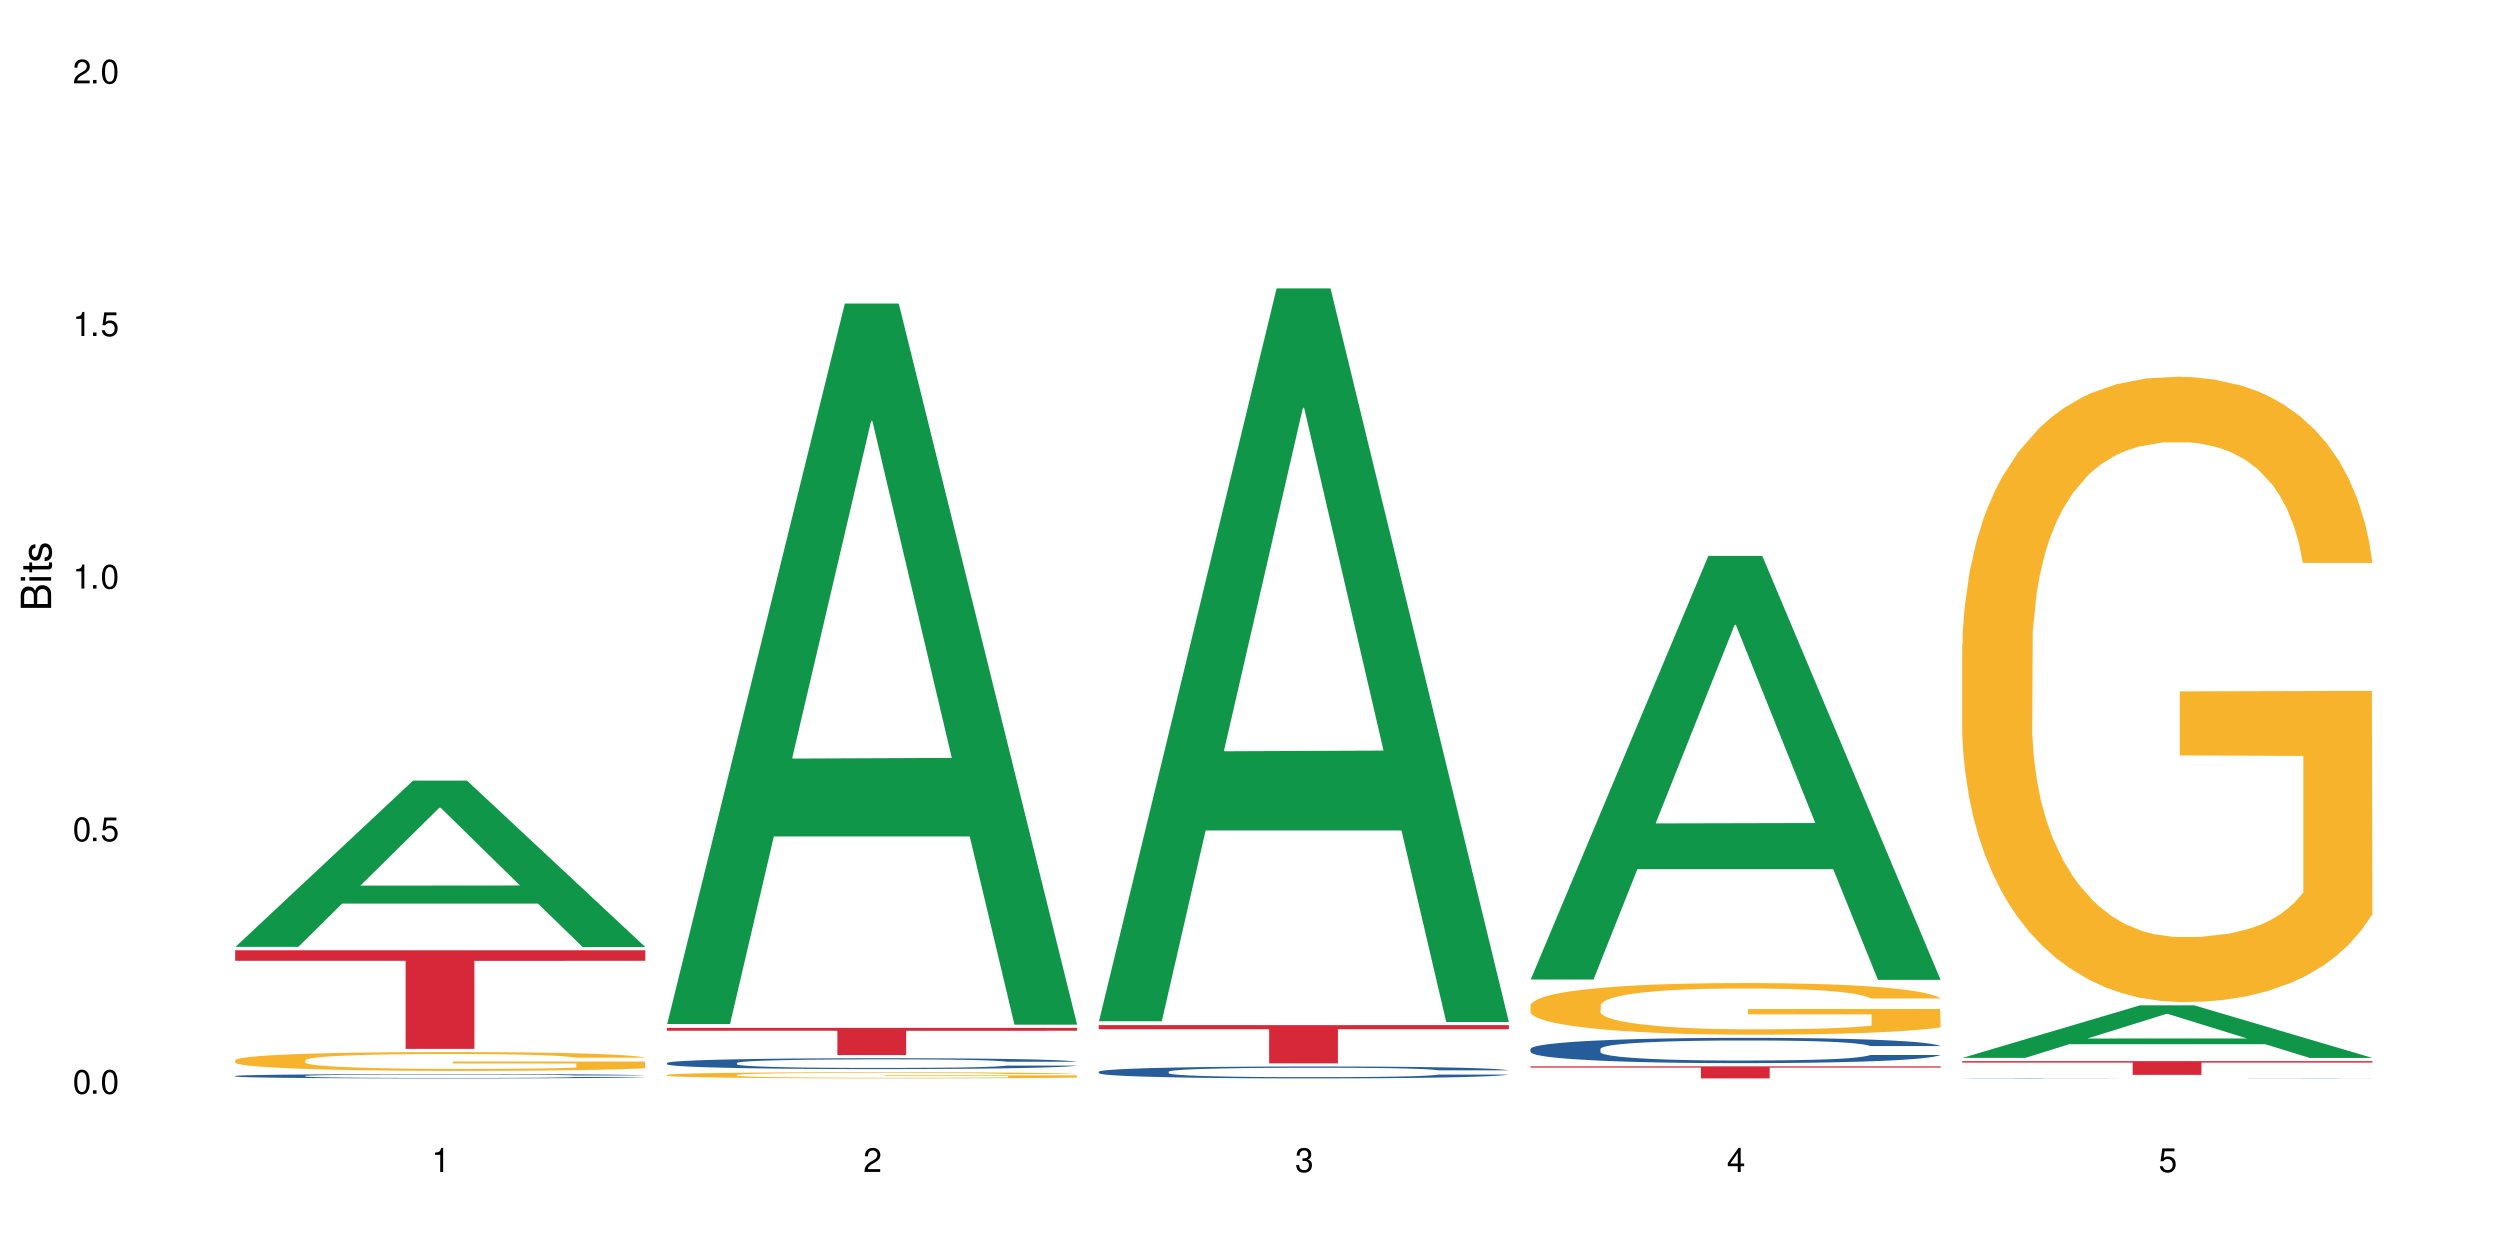 <?xml version="1.0" encoding="UTF-8"?>
<svg xmlns="http://www.w3.org/2000/svg" xmlns:xlink="http://www.w3.org/1999/xlink" width="720" height="360" viewBox="0 0 720 360">
<defs>
<g>
<g id="glyph-0-0">
</g>
<g id="glyph-0-1">
<path d="M 2.641 -6.938 C 2 -6.938 1.422 -6.656 1.078 -6.172 C 0.641 -5.562 0.406 -4.641 0.406 -3.359 C 0.406 -1.016 1.188 0.219 2.641 0.219 C 4.078 0.219 4.859 -1.016 4.859 -3.297 C 4.859 -4.641 4.656 -5.547 4.203 -6.172 C 3.844 -6.656 3.281 -6.938 2.641 -6.938 Z M 2.641 -6.188 C 3.547 -6.188 4 -5.25 4 -3.375 C 4 -1.406 3.562 -0.484 2.625 -0.484 C 1.734 -0.484 1.281 -1.438 1.281 -3.344 C 1.281 -5.25 1.734 -6.188 2.641 -6.188 Z M 2.641 -6.188 "/>
</g>
<g id="glyph-0-2">
<path d="M 1.828 -1 L 0.828 -1 L 0.828 0 L 1.828 0 Z M 1.828 -1 "/>
</g>
<g id="glyph-0-3">
<path d="M 4.562 -6.797 L 1.062 -6.797 L 0.547 -3.094 L 1.328 -3.094 C 1.719 -3.562 2.047 -3.734 2.578 -3.734 C 3.484 -3.734 4.062 -3.109 4.062 -2.094 C 4.062 -1.125 3.484 -0.531 2.578 -0.531 C 1.828 -0.531 1.375 -0.906 1.188 -1.672 L 0.328 -1.672 C 0.453 -1.109 0.547 -0.844 0.75 -0.594 C 1.125 -0.078 1.828 0.219 2.594 0.219 C 3.969 0.219 4.922 -0.781 4.922 -2.219 C 4.922 -3.562 4.031 -4.484 2.719 -4.484 C 2.25 -4.484 1.859 -4.359 1.469 -4.062 L 1.734 -5.969 L 4.562 -5.969 Z M 4.562 -6.797 "/>
</g>
<g id="glyph-0-4">
<path d="M 2.484 -4.938 L 2.484 0 L 3.328 0 L 3.328 -6.938 L 2.766 -6.938 C 2.469 -5.875 2.281 -5.734 0.984 -5.562 L 0.984 -4.938 Z M 2.484 -4.938 "/>
</g>
<g id="glyph-0-5">
<path d="M 4.859 -0.828 L 1.281 -0.828 C 1.359 -1.406 1.672 -1.781 2.5 -2.281 L 3.469 -2.828 C 4.406 -3.344 4.906 -4.062 4.906 -4.906 C 4.906 -5.484 4.672 -6.031 4.266 -6.406 C 3.859 -6.766 3.375 -6.938 2.719 -6.938 C 1.859 -6.938 1.219 -6.625 0.844 -6.031 C 0.609 -5.672 0.5 -5.234 0.484 -4.531 L 1.328 -4.531 C 1.359 -5.016 1.406 -5.281 1.531 -5.516 C 1.75 -5.938 2.188 -6.203 2.703 -6.203 C 3.469 -6.203 4.031 -5.641 4.031 -4.891 C 4.031 -4.344 3.719 -3.859 3.125 -3.516 L 2.234 -3 C 0.812 -2.172 0.406 -1.531 0.328 -0.016 L 4.859 -0.016 Z M 4.859 -0.828 "/>
</g>
<g id="glyph-0-6">
<path d="M 2.125 -3.188 L 2.578 -3.188 C 3.5 -3.188 3.984 -2.766 3.984 -1.922 C 3.984 -1.062 3.469 -0.531 2.594 -0.531 C 1.656 -0.531 1.203 -1 1.156 -2.016 L 0.312 -2.016 C 0.344 -1.453 0.438 -1.094 0.609 -0.781 C 0.953 -0.109 1.625 0.219 2.547 0.219 C 3.953 0.219 4.859 -0.625 4.859 -1.938 C 4.859 -2.828 4.516 -3.297 3.703 -3.594 C 4.344 -3.844 4.656 -4.328 4.656 -5.031 C 4.656 -6.219 3.875 -6.938 2.578 -6.938 C 1.203 -6.938 0.484 -6.172 0.453 -4.703 L 1.297 -4.703 C 1.312 -5.125 1.344 -5.359 1.453 -5.578 C 1.641 -5.969 2.062 -6.203 2.594 -6.203 C 3.344 -6.203 3.797 -5.75 3.797 -5 C 3.797 -4.516 3.609 -4.219 3.25 -4.047 C 3.016 -3.953 2.703 -3.922 2.125 -3.906 Z M 2.125 -3.188 "/>
</g>
<g id="glyph-0-7">
<path d="M 3.141 -1.672 L 3.141 0 L 3.984 0 L 3.984 -1.672 L 4.984 -1.672 L 4.984 -2.438 L 3.984 -2.438 L 3.984 -6.938 L 3.359 -6.938 L 0.266 -2.578 L 0.266 -1.672 Z M 3.141 -2.438 L 1 -2.438 L 3.141 -5.5 Z M 3.141 -2.438 "/>
</g>
<g id="glyph-1-0">
</g>
<g id="glyph-1-1">
<path d="M 0 -0.953 L 0 -4.891 C 0 -5.719 -0.234 -6.344 -0.734 -6.797 C -1.188 -7.234 -1.812 -7.469 -2.5 -7.469 C -3.547 -7.469 -4.188 -7 -4.625 -5.875 C -4.984 -6.688 -5.625 -7.094 -6.531 -7.094 C -7.172 -7.094 -7.734 -6.859 -8.141 -6.391 C -8.562 -5.922 -8.75 -5.344 -8.75 -4.5 L -8.75 -0.953 Z M -4.984 -2.062 L -7.766 -2.062 L -7.766 -4.219 C -7.766 -4.844 -7.688 -5.203 -7.453 -5.5 C -7.219 -5.812 -6.859 -5.969 -6.375 -5.969 C -5.891 -5.969 -5.531 -5.812 -5.297 -5.5 C -5.062 -5.203 -4.984 -4.844 -4.984 -4.219 Z M -0.984 -2.062 L -4 -2.062 L -4 -4.781 C -4 -5.766 -3.438 -6.359 -2.484 -6.359 C -1.547 -6.359 -0.984 -5.766 -0.984 -4.781 Z M -0.984 -2.062 "/>
</g>
<g id="glyph-1-2">
<path d="M -6.281 -1.797 L -6.281 -0.797 L 0 -0.797 L 0 -1.797 Z M -8.75 -1.797 L -8.75 -0.797 L -7.484 -0.797 L -7.484 -1.797 Z M -8.75 -1.797 "/>
</g>
<g id="glyph-1-3">
<path d="M -6.281 -3.047 L -6.281 -2.016 L -8.016 -2.016 L -8.016 -1.016 L -6.281 -1.016 L -6.281 -0.172 L -5.469 -0.172 L -5.469 -1.016 L -0.719 -1.016 C -0.078 -1.016 0.281 -1.453 0.281 -2.234 C 0.281 -2.5 0.25 -2.719 0.188 -3.047 L -0.641 -3.047 C -0.609 -2.906 -0.594 -2.766 -0.594 -2.562 C -0.594 -2.141 -0.719 -2.016 -1.156 -2.016 L -5.469 -2.016 L -5.469 -3.047 Z M -6.281 -3.047 "/>
</g>
<g id="glyph-1-4">
<path d="M -4.531 -5.25 C -5.766 -5.25 -6.469 -4.422 -6.469 -2.969 C -6.469 -1.516 -5.719 -0.562 -4.547 -0.562 C -3.562 -0.562 -3.094 -1.062 -2.734 -2.562 L -2.516 -3.484 C -2.344 -4.188 -2.094 -4.469 -1.641 -4.469 C -1.047 -4.469 -0.641 -3.875 -0.641 -3 C -0.641 -2.453 -0.797 -2 -1.062 -1.75 C -1.25 -1.594 -1.422 -1.531 -1.875 -1.469 L -1.875 -0.406 C -0.422 -0.453 0.281 -1.266 0.281 -2.922 C 0.281 -4.5 -0.5 -5.516 -1.719 -5.516 C -2.656 -5.516 -3.172 -4.984 -3.469 -3.734 L -3.703 -2.766 C -3.891 -1.953 -4.156 -1.609 -4.594 -1.609 C -5.188 -1.609 -5.547 -2.125 -5.547 -2.938 C -5.547 -3.75 -5.203 -4.172 -4.531 -4.203 Z M -4.531 -5.25 "/>
</g>
</g>
</defs>
<rect x="-72" y="-36" width="864" height="432" fill="rgb(100%, 100%, 100%)" fill-opacity="1"/>
<path fill-rule="nonzero" fill="rgb(6.275%, 58.824%, 28.235%)" fill-opacity="1" d="M 67.73 272.707 L 67.855 272.664 L 118.973 224.816 L 134.496 224.816 L 185.859 272.754 L 167.812 272.754 L 154.941 260.238 L 98.523 260.238 L 85.906 272.707 L 67.73 272.707 L 103.953 255.062 L 149.766 255.02 L 126.922 232.648 L 126.668 232.605 L 126.418 232.738 L 103.824 255.02 L 103.953 255.062 Z M 67.73 272.707 "/>
<path fill-rule="nonzero" fill="rgb(14.51%, 36.078%, 60%)" fill-opacity="1" d="M 67.73 309.875 L 67.875 309.871 L 67.875 309.844 L 68.309 309.801 L 69.316 309.746 L 70.324 309.707 L 72.918 309.641 L 76.52 309.574 L 80.266 309.523 L 83 309.496 L 85.449 309.473 L 91.07 309.43 L 94.672 309.406 L 98.559 309.387 L 103.312 309.367 L 106.77 309.355 L 114.551 309.34 L 120.312 309.332 L 124.777 309.328 L 134.43 309.328 L 140.191 309.332 L 144.371 309.336 L 148.98 309.348 L 152.871 309.355 L 159.641 309.383 L 165.691 309.414 L 168.43 309.434 L 172.75 309.469 L 176.062 309.504 L 178.367 309.531 L 180.961 309.574 L 183.266 309.625 L 184.996 309.684 L 185.859 309.734 L 165.691 309.734 L 164.684 309.688 L 163.531 309.652 L 161.371 309.605 L 159.211 309.574 L 156.184 309.539 L 153.445 309.52 L 149.699 309.496 L 146.387 309.48 L 142.93 309.473 L 139.617 309.465 L 133.277 309.457 L 125.93 309.457 L 123.195 309.461 L 117.574 309.469 L 114.551 309.477 L 110.23 309.492 L 107.203 309.508 L 103.602 309.531 L 101.152 309.551 L 98.129 309.582 L 95.965 309.605 L 93.52 309.645 L 92.078 309.672 L 90.781 309.707 L 89.629 309.742 L 88.766 309.785 L 88.188 309.828 L 87.898 309.867 L 87.898 310.047 L 88.188 310.086 L 88.906 310.137 L 90.781 310.203 L 93.52 310.266 L 96.688 310.312 L 99.711 310.348 L 101.441 310.363 L 103.746 310.383 L 107.348 310.406 L 112.535 310.43 L 115.559 310.438 L 120.168 310.445 L 124.922 310.453 L 131.262 310.453 L 136.879 310.445 L 140.625 310.441 L 144.516 310.434 L 149.844 310.414 L 153.16 310.395 L 156.039 310.371 L 158.199 310.352 L 159.641 310.332 L 161.801 310.297 L 163.531 310.258 L 164.828 310.219 L 165.691 310.18 L 185.859 310.18 L 184.996 310.223 L 183.699 310.27 L 182.402 310.301 L 180.387 310.344 L 178.082 310.379 L 174.77 310.418 L 172.031 310.445 L 168.43 310.473 L 165.117 310.496 L 161.516 310.516 L 156.184 310.539 L 152.727 310.551 L 148.98 310.559 L 144.516 310.57 L 138.898 310.578 L 132.848 310.582 L 121.176 310.582 L 116.711 310.574 L 110.805 310.566 L 103.457 310.543 L 98.129 310.523 L 93.949 310.5 L 90.348 310.477 L 86.316 310.445 L 81.129 310.398 L 77.961 310.359 L 75.797 310.324 L 73.348 310.281 L 71.621 310.242 L 69.605 310.176 L 68.164 310.094 L 67.73 310.031 Z M 67.73 309.875 "/>
<path fill-rule="nonzero" fill="rgb(96.863%, 70.196%, 16.863%)" fill-opacity="1" d="M 67.73 305.316 L 67.875 305.309 L 67.875 305.211 L 68.453 304.988 L 69.891 304.68 L 71.766 304.43 L 73.781 304.23 L 75.078 304.125 L 77.238 303.977 L 79.113 303.871 L 83.867 303.648 L 89.918 303.438 L 93.23 303.352 L 96.977 303.266 L 102.305 303.172 L 104.754 303.137 L 112.246 303.059 L 120.746 303.008 L 130.109 302.992 L 134.43 303 L 140.336 303.02 L 148.406 303.074 L 153.016 303.121 L 156.617 303.172 L 160.363 303.234 L 164.973 303.336 L 169.293 303.453 L 172.75 303.574 L 176.207 303.723 L 179.09 303.879 L 181.539 304.051 L 183.699 304.262 L 184.996 304.434 L 185.859 304.605 L 165.836 304.605 L 164.684 304.434 L 163.387 304.301 L 161.227 304.137 L 159.066 304.02 L 156.902 303.922 L 152.871 303.797 L 149.414 303.715 L 145.09 303.648 L 140.914 303.602 L 136.16 303.574 L 133.277 303.562 L 125.645 303.562 L 118.727 303.598 L 114.695 303.637 L 111.812 303.676 L 107.781 303.75 L 105.332 303.809 L 103.891 303.848 L 99.566 304.004 L 96.688 304.141 L 95.102 304.234 L 93.086 304.383 L 91.645 304.52 L 90.059 304.715 L 89.195 304.863 L 88.043 305.199 L 87.898 306.094 L 88.332 306.281 L 89.195 306.484 L 90.348 306.66 L 92.078 306.848 L 93.805 306.992 L 96.832 307.188 L 99.426 307.316 L 101.441 307.398 L 105.332 307.531 L 106.914 307.578 L 110.66 307.664 L 114.551 307.734 L 119.305 307.793 L 122.906 307.824 L 128.668 307.848 L 136.016 307.848 L 144.66 307.82 L 150.133 307.781 L 153.879 307.738 L 156.328 307.707 L 159.352 307.652 L 161.516 307.602 L 163.531 307.547 L 165.98 307.465 L 165.98 306.281 L 130.398 306.273 L 130.398 305.719 L 185.715 305.715 L 185.859 307.652 L 182.836 307.785 L 179.09 307.914 L 175.488 308.012 L 171.742 308.098 L 166.414 308.191 L 162.09 308.25 L 155.465 308.32 L 149.414 308.363 L 143.074 308.395 L 137.457 308.41 L 130.828 308.414 L 124.922 308.402 L 118.586 308.375 L 113.543 308.336 L 108.934 308.285 L 104.32 308.219 L 98.559 308.117 L 94.812 308.031 L 90.926 307.93 L 87.035 307.805 L 83.578 307.672 L 81.273 307.566 L 78.969 307.449 L 76.52 307.301 L 74.215 307.133 L 72.484 306.977 L 70.898 306.805 L 69.746 306.641 L 68.594 306.418 L 68.02 306.242 L 67.73 306.086 Z M 67.73 305.316 "/>
<path fill-rule="nonzero" fill="rgb(83.922%, 15.686%, 22.353%)" fill-opacity="1" d="M 67.73 273.668 L 185.859 273.668 L 185.859 276.707 L 136.629 276.734 L 136.629 302.078 L 116.82 302.078 L 116.82 276.762 L 116.531 276.707 L 67.73 276.707 Z M 67.73 273.668 "/>
<path fill-rule="nonzero" fill="rgb(6.275%, 58.824%, 28.235%)" fill-opacity="1" d="M 192.078 294.91 L 192.203 294.715 L 243.316 87.422 L 258.84 87.422 L 310.207 295.105 L 292.16 295.105 L 279.285 240.895 L 222.871 240.895 L 210.25 294.91 L 192.078 294.91 L 228.297 218.469 L 274.113 218.273 L 251.27 121.355 L 251.016 121.16 L 250.762 121.742 L 228.172 218.273 L 228.297 218.469 Z M 192.078 294.91 "/>
<path fill-rule="nonzero" fill="rgb(14.51%, 36.078%, 60%)" fill-opacity="1" d="M 192.078 306.125 L 192.223 306.125 L 192.223 306.055 L 192.652 305.945 L 193.664 305.809 L 194.672 305.715 L 197.266 305.547 L 200.863 305.383 L 204.609 305.258 L 207.348 305.184 L 209.797 305.129 L 215.414 305.023 L 219.016 304.969 L 222.906 304.918 L 227.66 304.871 L 231.117 304.84 L 238.898 304.797 L 244.66 304.777 L 249.125 304.766 L 258.777 304.766 L 264.539 304.777 L 268.719 304.793 L 273.328 304.816 L 277.219 304.84 L 283.988 304.906 L 290.039 304.984 L 292.777 305.031 L 297.098 305.117 L 300.41 305.203 L 302.715 305.277 L 305.309 305.383 L 307.613 305.512 L 309.344 305.66 L 310.207 305.781 L 290.039 305.781 L 289.031 305.668 L 287.879 305.578 L 285.715 305.461 L 283.555 305.379 L 280.531 305.297 L 277.793 305.242 L 274.047 305.188 L 270.734 305.152 L 267.277 305.129 L 263.965 305.109 L 257.625 305.094 L 250.277 305.094 L 247.539 305.098 L 241.922 305.121 L 238.898 305.141 L 234.574 305.18 L 231.551 305.219 L 227.949 305.277 L 225.5 305.324 L 222.473 305.398 L 220.312 305.465 L 217.863 305.559 L 216.422 305.629 L 215.129 305.711 L 213.977 305.805 L 213.109 305.902 L 212.535 306.008 L 212.246 306.113 L 212.246 306.555 L 212.535 306.656 L 213.254 306.777 L 215.129 306.953 L 217.863 307.102 L 221.035 307.223 L 224.059 307.309 L 225.789 307.348 L 228.094 307.395 L 231.695 307.453 L 236.879 307.508 L 239.906 307.531 L 244.516 307.555 L 249.27 307.566 L 255.609 307.566 L 261.227 307.555 L 264.973 307.539 L 268.863 307.516 L 274.191 307.469 L 277.504 307.422 L 280.387 307.367 L 282.547 307.312 L 283.988 307.27 L 286.148 307.18 L 287.879 307.082 L 289.176 306.984 L 290.039 306.887 L 310.207 306.887 L 309.344 307 L 308.047 307.113 L 306.75 307.195 L 304.734 307.293 L 302.426 307.383 L 299.113 307.484 L 296.379 307.547 L 292.777 307.621 L 289.461 307.676 L 285.859 307.723 L 280.531 307.781 L 277.074 307.809 L 273.328 307.832 L 268.863 307.855 L 263.242 307.875 L 257.191 307.887 L 251.574 307.891 L 245.523 307.887 L 241.059 307.875 L 235.152 307.848 L 227.805 307.797 L 222.473 307.742 L 218.297 307.688 L 214.695 307.633 L 210.66 307.555 L 205.477 307.43 L 202.305 307.332 L 200.145 307.25 L 197.695 307.141 L 195.969 307.039 L 193.949 306.879 L 192.508 306.676 L 192.078 306.52 Z M 192.078 306.125 "/>
<path fill-rule="nonzero" fill="rgb(96.863%, 70.196%, 16.863%)" fill-opacity="1" d="M 192.078 309.566 L 192.223 309.566 L 192.223 309.531 L 192.797 309.461 L 194.238 309.359 L 196.109 309.277 L 198.129 309.211 L 199.426 309.176 L 201.586 309.129 L 203.457 309.094 L 208.211 309.02 L 214.262 308.949 L 217.578 308.922 L 221.32 308.895 L 226.652 308.863 L 229.102 308.852 L 236.594 308.824 L 245.09 308.809 L 254.457 308.805 L 258.777 308.805 L 264.684 308.812 L 272.75 308.832 L 277.359 308.848 L 280.961 308.863 L 284.707 308.883 L 289.316 308.918 L 293.641 308.957 L 297.098 308.996 L 300.555 309.043 L 303.438 309.094 L 305.887 309.152 L 308.047 309.219 L 309.344 309.277 L 310.207 309.336 L 290.184 309.336 L 289.031 309.277 L 287.734 309.234 L 285.574 309.18 L 283.41 309.141 L 281.25 309.109 L 277.219 309.066 L 273.758 309.043 L 269.438 309.02 L 265.262 309.004 L 260.508 308.996 L 257.625 308.992 L 249.988 308.992 L 243.074 309.004 L 239.043 309.016 L 236.16 309.027 L 232.125 309.055 L 229.676 309.074 L 228.238 309.086 L 223.914 309.137 L 221.035 309.18 L 219.449 309.211 L 217.434 309.262 L 215.992 309.305 L 214.406 309.371 L 213.543 309.418 L 212.391 309.527 L 212.246 309.82 L 212.68 309.883 L 213.543 309.949 L 214.695 310.008 L 216.422 310.07 L 218.152 310.117 L 221.176 310.18 L 223.77 310.223 L 225.789 310.25 L 229.676 310.293 L 231.262 310.309 L 235.008 310.336 L 238.898 310.359 L 243.652 310.379 L 247.254 310.391 L 253.016 310.398 L 260.363 310.398 L 269.004 310.387 L 274.48 310.375 L 278.227 310.363 L 280.676 310.352 L 283.699 310.332 L 285.859 310.316 L 287.879 310.297 L 290.328 310.27 L 290.328 309.883 L 254.742 309.883 L 254.742 309.699 L 310.062 309.699 L 310.207 310.332 L 307.18 310.375 L 303.438 310.418 L 299.836 310.449 L 296.09 310.48 L 290.758 310.508 L 286.438 310.527 L 279.809 310.551 L 273.758 310.566 L 267.422 310.574 L 261.801 310.582 L 255.176 310.582 L 249.27 310.578 L 242.93 310.57 L 237.887 310.555 L 233.277 310.539 L 228.668 310.52 L 222.906 310.484 L 219.16 310.457 L 215.27 310.422 L 211.383 310.383 L 207.926 310.34 L 205.621 310.305 L 203.312 310.266 L 200.863 310.219 L 198.559 310.16 L 196.832 310.113 L 195.246 310.055 L 194.094 310 L 192.941 309.93 L 192.367 309.871 L 192.078 309.82 Z M 192.078 309.566 "/>
<path fill-rule="nonzero" fill="rgb(83.922%, 15.686%, 22.353%)" fill-opacity="1" d="M 192.078 296.02 L 310.207 296.02 L 310.207 296.859 L 260.973 296.867 L 260.973 303.855 L 241.168 303.855 L 241.168 296.871 L 240.879 296.859 L 192.078 296.859 Z M 192.078 296.02 "/>
<path fill-rule="nonzero" fill="rgb(6.275%, 58.824%, 28.235%)" fill-opacity="1" d="M 316.426 294.133 L 316.551 293.934 L 367.664 83.055 L 383.188 83.055 L 434.555 294.332 L 416.508 294.332 L 403.633 239.18 L 347.219 239.18 L 334.598 294.133 L 316.426 294.133 L 352.645 216.367 L 398.457 216.168 L 375.613 117.574 L 375.363 117.375 L 375.109 117.969 L 352.52 216.168 L 352.645 216.367 Z M 316.426 294.133 "/>
<path fill-rule="nonzero" fill="rgb(14.51%, 36.078%, 60%)" fill-opacity="1" d="M 316.426 308.641 L 316.566 308.641 L 316.566 308.562 L 317 308.445 L 318.008 308.293 L 319.016 308.191 L 321.609 308.004 L 325.211 307.824 L 328.957 307.688 L 331.695 307.605 L 334.145 307.543 L 339.762 307.426 L 343.363 307.367 L 347.254 307.312 L 352.008 307.262 L 355.465 307.23 L 363.242 307.18 L 369.008 307.156 L 373.473 307.148 L 383.125 307.148 L 388.887 307.16 L 393.062 307.176 L 397.676 307.199 L 401.562 307.23 L 408.336 307.297 L 414.387 307.387 L 417.121 307.438 L 421.445 307.535 L 424.758 307.629 L 427.062 307.711 L 429.656 307.824 L 431.961 307.969 L 433.688 308.125 L 434.555 308.262 L 414.387 308.262 L 413.375 308.137 L 412.223 308.039 L 410.062 307.91 L 407.902 307.82 L 404.879 307.727 L 402.141 307.668 L 398.395 307.609 L 395.082 307.57 L 391.625 307.543 L 388.309 307.523 L 381.973 307.504 L 374.625 307.504 L 371.887 307.512 L 366.27 307.535 L 363.242 307.559 L 358.922 307.602 L 355.898 307.645 L 352.297 307.707 L 349.848 307.758 L 346.82 307.84 L 344.66 307.914 L 342.211 308.016 L 340.77 308.094 L 339.473 308.184 L 338.32 308.285 L 337.457 308.398 L 336.879 308.512 L 336.594 308.625 L 336.594 309.113 L 336.879 309.227 L 337.602 309.359 L 339.473 309.551 L 342.211 309.715 L 345.379 309.848 L 348.406 309.941 L 350.133 309.984 L 352.438 310.035 L 356.039 310.098 L 361.227 310.16 L 364.254 310.188 L 368.863 310.211 L 373.617 310.223 L 379.953 310.223 L 385.574 310.211 L 389.32 310.195 L 393.207 310.172 L 398.539 310.117 L 401.852 310.066 L 404.734 310.008 L 406.895 309.949 L 408.336 309.898 L 410.496 309.801 L 412.223 309.695 L 413.52 309.582 L 414.387 309.477 L 434.555 309.477 L 433.688 309.602 L 432.391 309.727 L 431.098 309.816 L 429.078 309.926 L 426.773 310.023 L 423.461 310.133 L 420.723 310.207 L 417.121 310.285 L 413.809 310.344 L 410.207 310.398 L 404.879 310.461 L 401.418 310.492 L 397.676 310.52 L 393.207 310.543 L 387.59 310.566 L 381.539 310.578 L 375.922 310.582 L 369.871 310.578 L 365.406 310.562 L 359.5 310.535 L 352.152 310.48 L 346.82 310.418 L 342.645 310.359 L 339.043 310.297 L 335.008 310.211 L 329.82 310.074 L 326.652 309.969 L 324.492 309.879 L 322.043 309.758 L 320.312 309.648 L 318.297 309.473 L 316.855 309.246 L 316.426 309.074 Z M 316.426 308.641 "/>
<path fill-rule="nonzero" fill="rgb(83.922%, 15.686%, 22.353%)" fill-opacity="1" d="M 316.426 295.246 L 434.555 295.246 L 434.555 296.422 L 385.32 296.43 L 385.32 306.234 L 365.512 306.234 L 365.512 296.441 L 365.227 296.422 L 316.426 296.422 Z M 316.426 295.246 "/>
<path fill-rule="nonzero" fill="rgb(6.275%, 58.824%, 28.235%)" fill-opacity="1" d="M 440.77 282.098 L 440.898 281.98 L 492.012 160.082 L 507.535 160.082 L 558.898 282.211 L 540.852 282.211 L 527.98 250.332 L 471.566 250.332 L 458.945 282.098 L 440.77 282.098 L 476.992 237.145 L 522.805 237.031 L 499.961 180.035 L 499.711 179.922 L 499.457 180.266 L 476.867 237.031 L 476.992 237.145 Z M 440.77 282.098 "/>
<path fill-rule="nonzero" fill="rgb(14.51%, 36.078%, 60%)" fill-opacity="1" d="M 440.77 302.07 L 440.914 302.062 L 440.914 301.906 L 441.348 301.652 L 442.355 301.332 L 443.363 301.113 L 445.957 300.719 L 449.559 300.34 L 453.305 300.047 L 456.043 299.875 L 458.488 299.742 L 464.109 299.496 L 467.711 299.371 L 471.602 299.258 L 476.355 299.145 L 479.812 299.078 L 487.59 298.969 L 493.352 298.922 L 497.82 298.902 L 507.469 298.902 L 513.234 298.93 L 517.41 298.965 L 522.02 299.016 L 525.91 299.078 L 532.68 299.223 L 538.73 299.41 L 541.469 299.516 L 545.789 299.723 L 549.105 299.922 L 551.41 300.094 L 554.004 300.34 L 556.309 300.641 L 558.035 300.98 L 558.898 301.266 L 538.73 301.266 L 537.723 301 L 536.57 300.793 L 534.41 300.52 L 532.25 300.328 L 529.223 300.133 L 526.488 300.008 L 522.742 299.883 L 519.426 299.801 L 515.969 299.742 L 512.656 299.703 L 506.316 299.664 L 498.973 299.664 L 496.234 299.676 L 490.617 299.73 L 487.59 299.777 L 483.27 299.867 L 480.242 299.957 L 476.641 300.09 L 474.191 300.203 L 471.168 300.375 L 469.008 300.527 L 466.559 300.746 L 465.117 300.914 L 463.82 301.098 L 462.668 301.32 L 461.805 301.551 L 461.227 301.797 L 460.938 302.039 L 460.938 303.07 L 461.227 303.309 L 461.949 303.59 L 463.82 303.992 L 466.559 304.348 L 469.727 304.625 L 472.754 304.824 L 474.48 304.918 L 476.785 305.023 L 480.387 305.156 L 485.574 305.293 L 488.598 305.344 L 493.207 305.398 L 497.961 305.426 L 504.301 305.426 L 509.918 305.398 L 513.664 305.363 L 517.555 305.312 L 522.887 305.199 L 526.199 305.09 L 529.078 304.965 L 531.242 304.84 L 532.68 304.73 L 534.844 304.527 L 536.57 304.301 L 537.867 304.066 L 538.73 303.84 L 558.898 303.84 L 558.035 304.105 L 556.738 304.367 L 555.441 304.559 L 553.426 304.793 L 551.121 305 L 547.809 305.23 L 545.07 305.383 L 541.469 305.551 L 538.156 305.676 L 534.555 305.789 L 529.223 305.922 L 525.766 305.988 L 522.02 306.051 L 517.555 306.102 L 511.938 306.148 L 505.887 306.176 L 500.266 306.184 L 494.219 306.168 L 489.75 306.145 L 483.844 306.082 L 476.496 305.965 L 471.168 305.836 L 466.988 305.711 L 463.387 305.578 L 459.355 305.398 L 454.168 305.105 L 451 304.879 L 448.84 304.691 L 446.391 304.434 L 444.66 304.199 L 442.645 303.828 L 441.203 303.355 L 440.77 302.988 Z M 440.77 302.07 "/>
<path fill-rule="nonzero" fill="rgb(96.863%, 70.196%, 16.863%)" fill-opacity="1" d="M 440.77 289.492 L 440.914 289.477 L 440.914 289.207 L 441.492 288.598 L 442.934 287.754 L 444.805 287.062 L 446.82 286.52 L 448.117 286.234 L 450.277 285.828 L 452.152 285.527 L 456.906 284.918 L 462.957 284.348 L 466.27 284.102 L 470.016 283.871 L 475.344 283.613 L 477.793 283.52 L 485.285 283.301 L 493.785 283.164 L 503.148 283.125 L 507.469 283.141 L 513.379 283.191 L 521.445 283.344 L 526.055 283.477 L 529.656 283.613 L 533.402 283.789 L 538.012 284.062 L 542.332 284.387 L 545.789 284.715 L 549.246 285.121 L 552.129 285.555 L 554.578 286.031 L 556.738 286.602 L 558.035 287.074 L 558.898 287.551 L 538.875 287.551 L 537.723 287.074 L 536.426 286.711 L 534.266 286.262 L 532.105 285.934 L 529.945 285.676 L 525.91 285.324 L 522.453 285.105 L 518.133 284.918 L 513.953 284.797 L 509.199 284.715 L 506.316 284.688 L 498.684 284.688 L 491.77 284.781 L 487.734 284.891 L 484.852 285 L 480.82 285.203 L 478.371 285.363 L 476.93 285.473 L 472.609 285.895 L 469.727 286.273 L 468.141 286.531 L 466.125 286.941 L 464.684 287.305 L 463.102 287.848 L 462.234 288.258 L 461.082 289.18 L 460.938 291.625 L 461.371 292.141 L 462.234 292.695 L 463.387 293.184 L 465.117 293.699 L 466.844 294.094 L 469.871 294.625 L 472.465 294.977 L 474.48 295.207 L 478.371 295.574 L 479.957 295.695 L 483.699 295.941 L 487.59 296.129 L 492.344 296.293 L 495.945 296.375 L 501.707 296.441 L 509.055 296.441 L 517.699 296.359 L 523.172 296.254 L 526.918 296.145 L 529.367 296.047 L 532.395 295.898 L 534.555 295.766 L 536.57 295.613 L 539.02 295.383 L 539.02 292.141 L 503.438 292.125 L 503.438 290.605 L 558.758 290.59 L 558.898 295.898 L 555.875 296.266 L 552.129 296.617 L 548.527 296.891 L 544.781 297.121 L 539.453 297.379 L 535.129 297.543 L 528.504 297.73 L 522.453 297.855 L 516.113 297.938 L 510.496 297.977 L 503.867 297.988 L 497.961 297.965 L 491.625 297.883 L 486.582 297.773 L 481.973 297.637 L 477.363 297.461 L 471.602 297.176 L 467.855 296.945 L 463.965 296.66 L 460.074 296.32 L 456.617 295.953 L 454.312 295.668 L 452.008 295.344 L 449.559 294.938 L 447.254 294.473 L 445.523 294.055 L 443.941 293.578 L 442.789 293.129 L 441.637 292.52 L 441.059 292.031 L 440.77 291.609 Z M 440.77 289.492 "/>
<path fill-rule="nonzero" fill="rgb(83.922%, 15.686%, 22.353%)" fill-opacity="1" d="M 440.77 307.098 L 558.898 307.098 L 558.898 307.469 L 509.668 307.473 L 509.668 310.582 L 489.859 310.582 L 489.859 307.477 L 489.574 307.469 L 440.77 307.469 Z M 440.77 307.098 "/>
<path fill-rule="nonzero" fill="rgb(6.275%, 58.824%, 28.235%)" fill-opacity="1" d="M 565.117 304.668 L 565.242 304.656 L 616.355 289.527 L 631.879 289.527 L 683.246 304.684 L 665.199 304.684 L 652.324 300.727 L 595.91 300.727 L 583.293 304.668 L 565.117 304.668 L 601.34 299.09 L 647.152 299.078 L 624.309 292.004 L 624.055 291.988 L 623.805 292.031 L 601.211 299.078 L 601.34 299.09 Z M 565.117 304.668 "/>
<path fill-rule="nonzero" fill="rgb(14.51%, 36.078%, 60%)" fill-opacity="1" d="M 565.117 310.523 L 565.262 310.523 L 565.695 310.52 L 567.711 310.512 L 570.305 310.504 L 573.906 310.5 L 577.652 310.496 L 580.387 310.492 L 582.836 310.492 L 588.457 310.488 L 592.055 310.484 L 600.699 310.484 L 604.156 310.48 L 650.258 310.48 L 657.027 310.484 L 663.078 310.488 L 665.816 310.488 L 670.137 310.492 L 673.449 310.492 L 675.754 310.496 L 678.348 310.5 L 680.652 310.504 L 682.383 310.508 L 683.246 310.512 L 663.078 310.512 L 662.07 310.508 L 660.918 310.508 L 658.758 310.504 L 656.594 310.5 L 653.57 310.496 L 650.832 310.496 L 647.086 310.492 L 637.004 310.492 L 630.664 310.488 L 620.582 310.488 L 614.961 310.492 L 607.613 310.492 L 604.59 310.496 L 598.539 310.496 L 595.516 310.5 L 593.352 310.504 L 590.902 310.504 L 589.465 310.508 L 588.168 310.512 L 587.016 310.512 L 586.148 310.516 L 585.574 310.52 L 585.285 310.523 L 585.285 310.539 L 585.574 310.543 L 586.293 310.547 L 588.168 310.551 L 590.902 310.555 L 594.074 310.559 L 597.098 310.562 L 598.828 310.566 L 604.734 310.566 L 609.922 310.57 L 647.23 310.57 L 650.547 310.566 L 653.426 310.566 L 655.586 310.562 L 657.027 310.562 L 659.188 310.559 L 660.918 310.555 L 662.215 310.551 L 683.246 310.551 L 682.383 310.555 L 681.086 310.559 L 679.789 310.559 L 677.773 310.562 L 675.469 310.566 L 672.152 310.57 L 669.418 310.57 L 665.816 310.574 L 662.504 310.574 L 658.902 310.578 L 650.113 310.578 L 646.367 310.582 L 608.191 310.582 L 600.844 310.578 L 595.516 310.578 L 591.336 310.574 L 587.734 310.574 L 583.699 310.57 L 578.516 310.566 L 575.344 310.562 L 573.184 310.562 L 570.734 310.559 L 569.008 310.555 L 566.988 310.551 L 565.551 310.543 L 565.117 310.539 Z M 565.117 310.523 "/>
<path fill-rule="nonzero" fill="rgb(96.863%, 70.196%, 16.863%)" fill-opacity="1" d="M 565.117 185.637 L 565.262 185.473 L 565.262 182.184 L 565.836 174.781 L 567.277 164.582 L 569.152 156.191 L 571.168 149.613 L 572.465 146.16 L 574.625 141.223 L 576.5 137.605 L 581.254 130.203 L 587.301 123.293 L 590.617 120.332 L 594.363 117.535 L 599.691 114.41 L 602.141 113.258 L 609.633 110.625 L 618.133 108.98 L 627.496 108.488 L 631.816 108.652 L 637.723 109.312 L 645.789 111.121 L 650.402 112.766 L 654.004 114.41 L 657.746 116.547 L 662.359 119.84 L 666.68 123.785 L 670.137 127.734 L 673.594 132.668 L 676.477 137.934 L 678.926 143.691 L 681.086 150.602 L 682.383 156.355 L 683.246 162.113 L 663.223 162.113 L 662.07 156.355 L 660.773 151.914 L 658.613 146.488 L 656.453 142.539 L 654.289 139.414 L 650.258 135.137 L 646.801 132.504 L 642.477 130.203 L 638.301 128.723 L 633.547 127.734 L 630.664 127.406 L 623.031 127.406 L 616.113 128.559 L 612.082 129.875 L 609.199 131.188 L 605.168 133.656 L 602.719 135.629 L 601.277 136.945 L 596.953 142.047 L 594.074 146.652 L 592.488 149.777 L 590.473 154.711 L 589.031 159.152 L 587.445 165.734 L 586.582 170.668 L 585.43 181.855 L 585.285 211.465 L 585.719 217.715 L 586.582 224.461 L 587.734 230.383 L 589.465 236.633 L 591.191 241.402 L 594.219 247.816 L 596.812 252.094 L 598.828 254.891 L 602.719 259.332 L 604.301 260.812 L 608.047 263.773 L 611.938 266.078 L 616.691 268.051 L 620.293 269.039 L 626.055 269.859 L 633.402 269.859 L 642.047 268.875 L 647.52 267.559 L 651.266 266.242 L 653.715 265.09 L 656.738 263.281 L 658.902 261.637 L 660.918 259.828 L 663.367 257.031 L 663.367 217.715 L 627.785 217.551 L 627.785 199.125 L 683.102 198.961 L 683.246 263.281 L 680.223 267.723 L 676.477 272 L 672.875 275.289 L 669.129 278.086 L 663.797 281.211 L 659.477 283.184 L 652.852 285.488 L 646.801 286.969 L 640.461 287.957 L 634.844 288.449 L 628.215 288.613 L 622.309 288.285 L 615.969 287.297 L 610.93 285.98 L 606.32 284.336 L 601.707 282.199 L 595.945 278.742 L 592.199 275.949 L 588.312 272.492 L 584.422 268.379 L 580.965 263.938 L 578.66 260.484 L 576.355 256.535 L 573.906 251.602 L 571.602 246.008 L 569.871 240.91 L 568.285 235.152 L 567.133 229.723 L 565.98 222.32 L 565.406 216.398 L 565.117 211.301 Z M 565.117 185.637 "/>
<path fill-rule="nonzero" fill="rgb(83.922%, 15.686%, 22.353%)" fill-opacity="1" d="M 565.117 305.598 L 683.246 305.598 L 683.246 306.023 L 634.016 306.027 L 634.016 309.566 L 614.207 309.566 L 614.207 306.031 L 613.918 306.023 L 565.117 306.023 Z M 565.117 305.598 "/>
<g fill="rgb(0%, 0%, 0%)" fill-opacity="1">
<use xlink:href="#glyph-0-1" x="20.965" y="314.993"/>
<use xlink:href="#glyph-0-2" x="25.965" y="314.993"/>
<use xlink:href="#glyph-0-1" x="28.965" y="314.993"/>
</g>
<g fill="rgb(0%, 0%, 0%)" fill-opacity="1">
<use xlink:href="#glyph-0-1" x="20.965" y="242.251"/>
<use xlink:href="#glyph-0-2" x="25.965" y="242.251"/>
<use xlink:href="#glyph-0-3" x="28.965" y="242.251"/>
</g>
<g fill="rgb(0%, 0%, 0%)" fill-opacity="1">
<use xlink:href="#glyph-0-4" x="20.965" y="169.509"/>
<use xlink:href="#glyph-0-2" x="25.965" y="169.509"/>
<use xlink:href="#glyph-0-1" x="28.965" y="169.509"/>
</g>
<g fill="rgb(0%, 0%, 0%)" fill-opacity="1">
<use xlink:href="#glyph-0-4" x="20.965" y="96.767"/>
<use xlink:href="#glyph-0-2" x="25.965" y="96.767"/>
<use xlink:href="#glyph-0-3" x="28.965" y="96.767"/>
</g>
<g fill="rgb(0%, 0%, 0%)" fill-opacity="1">
<use xlink:href="#glyph-0-5" x="20.965" y="24.024"/>
<use xlink:href="#glyph-0-2" x="25.965" y="24.024"/>
<use xlink:href="#glyph-0-1" x="28.965" y="24.024"/>
</g>
<g fill="rgb(0%, 0%, 0%)" fill-opacity="1">
<use xlink:href="#glyph-0-4" x="124.297" y="337.532"/>
</g>
<g fill="rgb(0%, 0%, 0%)" fill-opacity="1">
<use xlink:href="#glyph-0-5" x="248.641" y="337.532"/>
</g>
<g fill="rgb(0%, 0%, 0%)" fill-opacity="1">
<use xlink:href="#glyph-0-6" x="372.988" y="337.532"/>
</g>
<g fill="rgb(0%, 0%, 0%)" fill-opacity="1">
<use xlink:href="#glyph-0-7" x="497.336" y="337.532"/>
</g>
<g fill="rgb(0%, 0%, 0%)" fill-opacity="1">
<use xlink:href="#glyph-0-3" x="621.684" y="337.532"/>
</g>
<g fill="rgb(0%, 0%, 0%)" fill-opacity="1">
<use xlink:href="#glyph-1-1" x="14.725" y="176.012"/>
<use xlink:href="#glyph-1-2" x="14.725" y="168.012"/>
<use xlink:href="#glyph-1-3" x="14.725" y="165.012"/>
<use xlink:href="#glyph-1-4" x="14.725" y="162.012"/>
</g>
</svg>
